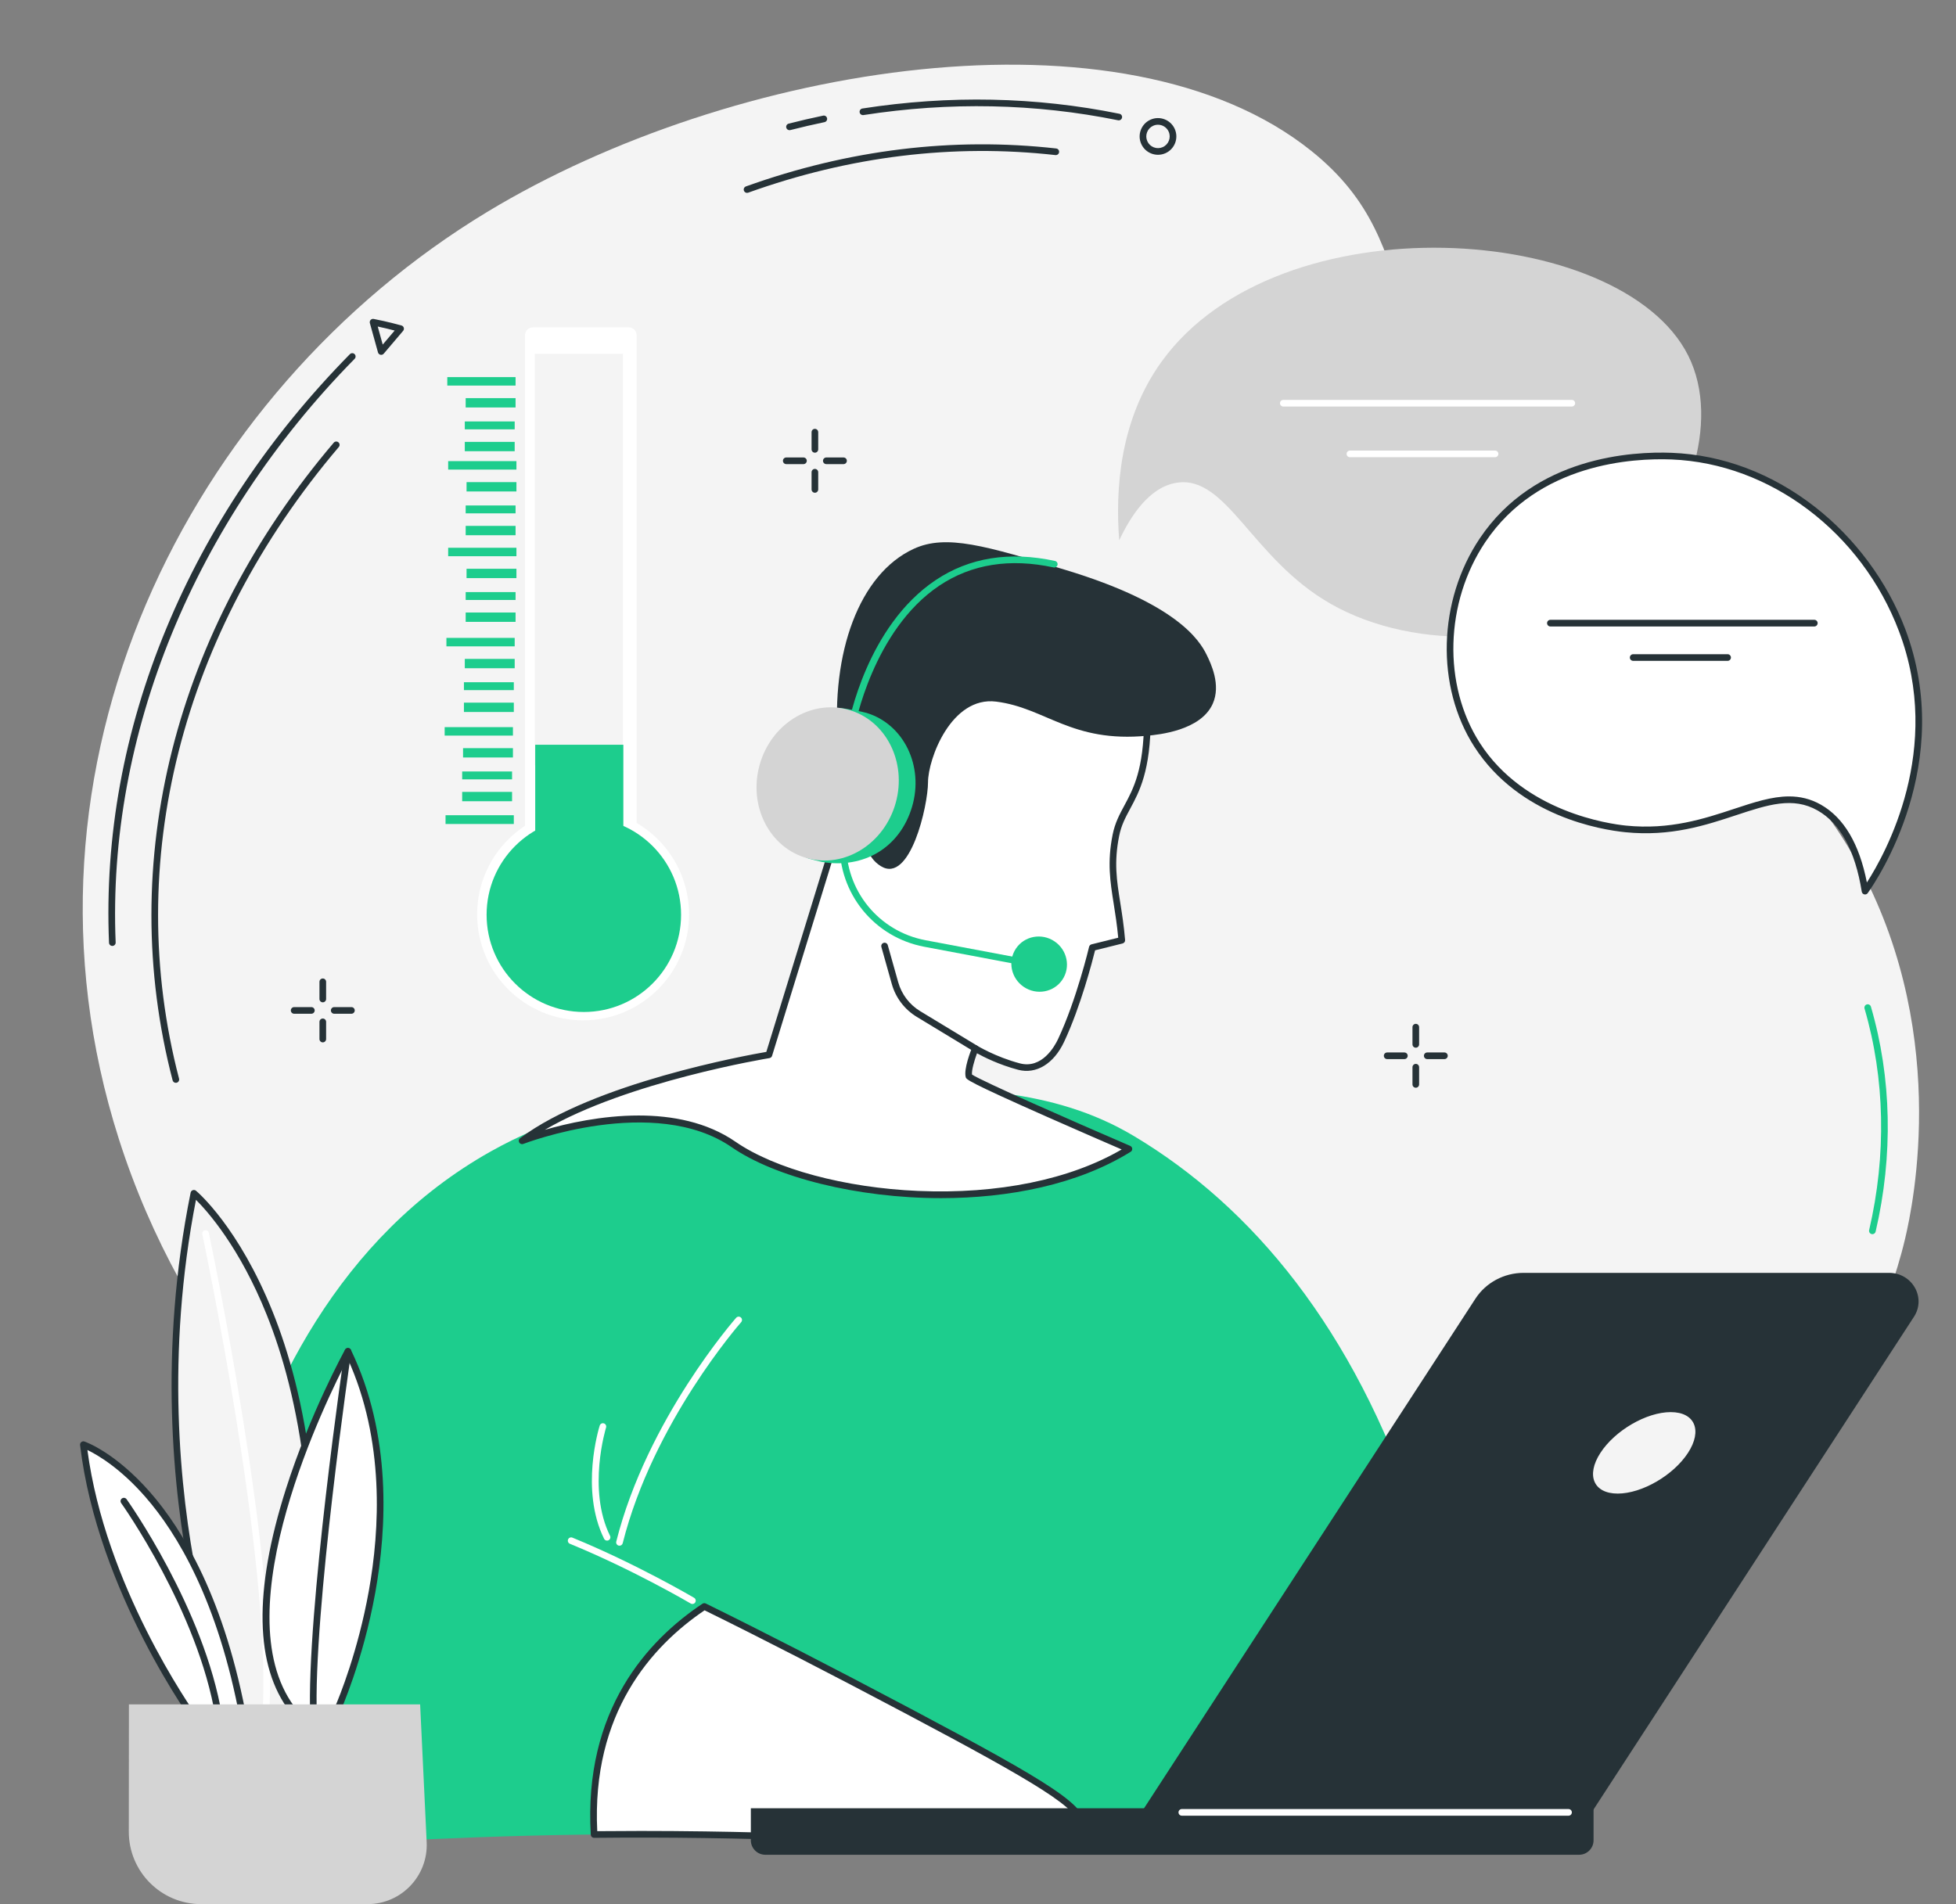 <?xml version="1.0" encoding="UTF-8" standalone="no"?><svg xmlns="http://www.w3.org/2000/svg" xmlns:xlink="http://www.w3.org/1999/xlink" fill="#263237" height="1893.3" preserveAspectRatio="xMidYMid meet" version="1" viewBox="252.8 271.4 1944.5 1893.3" width="1944.5" zoomAndPan="magnify"><rect x="252.8" y="271.4" width="1944.5" height="1893.3" fill="#808080" stroke="none"/><g><g id="change1_1"><path d="M 1780.629 823.801 C 1610 623.805 1678.141 519.352 1556.719 421.703 C 1369.875 271.449 980.141 335.062 737.152 482.121 C 439.543 662.211 252.785 1033.586 370.926 1403.797 C 496.738 1798.059 921.965 2045.637 1329.035 2034.859 C 1692.539 2025.227 2074.562 1808.688 2146.727 1502.938 C 2154.547 1469.797 2193.047 1290.207 2093.621 1119.555 C 2011.438 978.5 1915.887 982.316 1780.629 823.801" fill="#f4f4f4"/></g><g id="change2_1"><path d="M 2114.188 1498.547 C 2113.938 1498.547 2113.691 1498.52 2113.43 1498.457 C 2111.66 1498.047 2110.559 1496.266 2110.965 1494.488 C 2128.281 1419.969 2126.695 1343.797 2106.367 1274.219 C 2105.871 1272.469 2106.879 1270.637 2108.621 1270.117 C 2110.375 1269.609 2112.211 1270.617 2112.719 1272.367 C 2133.352 1343.039 2134.973 1420.359 2117.41 1495.988 C 2117.043 1497.52 2115.695 1498.547 2114.188 1498.547" fill="#1dcd8d"/></g><g id="change3_1"><path d="M 364.473 1211.949 C 362.711 1211.949 361.246 1210.555 361.172 1208.781 C 356.781 1103.223 375.945 998.078 418.133 896.254 C 459.5 796.406 520.902 704.648 600.637 623.547 C 601.918 622.246 604.008 622.223 605.312 623.504 C 606.613 624.781 606.633 626.879 605.352 628.18 C 445.785 790.484 359.191 1002.02 367.777 1208.504 C 367.852 1210.336 366.438 1211.879 364.609 1211.949 C 364.562 1211.949 364.52 1211.949 364.473 1211.949" fill="inherit"/></g><g id="change3_2"><path d="M 427.602 1348.062 C 426.133 1348.062 424.793 1347.074 424.402 1345.59 C 367.906 1128.883 426.281 897.801 584.57 711.574 C 585.754 710.18 587.84 710.016 589.23 711.203 C 590.621 712.375 590.789 714.465 589.609 715.859 C 432.734 900.414 374.852 1129.332 430.801 1343.922 C 431.262 1345.68 430.203 1347.492 428.434 1347.953 C 428.156 1348.031 427.875 1348.062 427.602 1348.062" fill="inherit"/></g><g id="change3_3"><path d="M 628.297 596.066 L 633.27 614.023 L 645.137 600.066 C 641.059 599 634.902 597.477 628.297 596.066 Z M 631.75 624.227 C 631.512 624.227 631.273 624.203 631.035 624.145 C 629.844 623.887 628.891 622.984 628.562 621.801 L 620.488 592.656 C 620.188 591.551 620.473 590.367 621.246 589.523 C 622.02 588.691 623.168 588.305 624.297 588.527 C 638.125 591.164 651.801 595.012 651.938 595.047 C 653.02 595.352 653.871 596.184 654.199 597.266 C 654.527 598.344 654.285 599.516 653.559 600.371 L 634.27 623.066 C 633.633 623.805 632.707 624.227 631.75 624.227" fill="inherit"/></g><g id="change3_4"><path d="M 1365 391.074 C 1364.777 391.074 1364.555 391.047 1364.344 390.996 C 1281.961 374.25 1196.77 372.508 1111.16 385.812 C 1109.359 386.074 1107.66 384.855 1107.379 383.047 C 1107.102 381.242 1108.34 379.551 1110.141 379.277 C 1196.539 365.855 1282.5 367.625 1365.656 384.527 C 1367.438 384.883 1368.602 386.637 1368.234 388.418 C 1367.922 389.988 1366.547 391.074 1365 391.074" fill="inherit"/></g><g id="change3_5"><path d="M 1037.648 400.84 C 1036.18 400.84 1034.828 399.844 1034.449 398.352 C 1034 396.574 1035.07 394.785 1036.828 394.332 C 1048.168 391.426 1059.699 388.754 1071.098 386.379 C 1072.891 386.004 1074.641 387.145 1075.008 388.934 C 1075.391 390.727 1074.238 392.477 1072.449 392.852 C 1061.141 395.211 1049.711 397.859 1038.469 400.738 C 1038.199 400.801 1037.918 400.84 1037.648 400.84" fill="inherit"/></g><g id="change3_6"><path d="M 995.461 463.176 C 994.105 463.176 992.836 462.344 992.352 460.996 C 991.734 459.273 992.625 457.375 994.344 456.758 C 1096.23 420.184 1200 407.488 1302.762 419.027 C 1304.574 419.234 1305.883 420.879 1305.664 422.688 C 1305.473 424.496 1303.855 425.793 1302.02 425.602 C 1200.277 414.176 1097.508 426.742 996.578 462.984 C 996.211 463.113 995.836 463.176 995.461 463.176" fill="inherit"/></g><g id="change3_7"><path d="M 1403.965 395.426 C 1402.383 395.426 1400.789 395.738 1399.258 396.426 C 1396.418 397.684 1394.238 399.977 1393.125 402.883 C 1392.008 405.789 1392.102 408.938 1393.359 411.777 C 1394.617 414.617 1396.91 416.797 1399.816 417.914 C 1402.719 419.027 1405.871 418.949 1408.711 417.68 C 1414.574 415.074 1417.23 408.188 1414.613 402.324 C 1412.691 397.996 1408.426 395.426 1403.965 395.426 Z M 1403.992 425.305 C 1401.785 425.305 1399.57 424.902 1397.441 424.086 C 1392.891 422.336 1389.301 418.922 1387.316 414.477 C 1385.332 410.016 1385.203 405.062 1386.953 400.512 C 1388.703 395.957 1392.113 392.367 1396.562 390.383 C 1405.754 386.297 1416.57 390.445 1420.656 399.641 C 1424.754 408.836 1420.602 419.637 1411.41 423.723 C 1409.023 424.785 1406.52 425.305 1403.992 425.305" fill="inherit"/></g><g id="change3_8"><path d="M 1062.895 721.512 C 1061.074 721.512 1059.598 720.031 1059.598 718.207 L 1059.598 701.113 C 1059.598 699.289 1061.074 697.809 1062.895 697.809 C 1064.727 697.809 1066.207 699.289 1066.207 701.113 L 1066.207 718.207 C 1066.207 720.031 1064.727 721.512 1062.895 721.512" fill="inherit"/></g><g id="change3_9"><path d="M 1062.898 761.34 C 1061.078 761.34 1059.598 759.855 1059.598 758.031 L 1059.598 740.938 C 1059.598 739.109 1061.078 737.629 1062.898 737.629 C 1064.727 737.629 1066.207 739.109 1066.207 740.938 L 1066.207 758.031 C 1066.207 759.855 1064.727 761.34 1062.898 761.34" fill="inherit"/></g><g id="change3_10"><path d="M 1051.535 732.883 L 1034.438 732.883 C 1032.617 732.883 1031.137 731.402 1031.137 729.574 C 1031.137 727.746 1032.617 726.266 1034.438 726.266 L 1051.535 726.266 C 1053.355 726.266 1054.836 727.746 1054.836 729.574 C 1054.836 731.402 1053.355 732.883 1051.535 732.883" fill="inherit"/></g><g id="change3_11"><path d="M 1091.359 732.883 L 1074.266 732.883 C 1072.434 732.883 1070.957 731.402 1070.957 729.574 C 1070.957 727.746 1072.434 726.266 1074.266 726.266 L 1091.359 726.266 C 1093.188 726.266 1094.664 727.746 1094.664 729.574 C 1094.664 731.402 1093.188 732.883 1091.359 732.883" fill="inherit"/></g><g id="change3_12"><path d="M 573.688 1268.02 C 571.863 1268.02 570.383 1266.539 570.383 1264.711 L 570.383 1247.621 C 570.383 1245.789 571.863 1244.309 573.688 1244.309 C 575.516 1244.309 576.996 1245.789 576.996 1247.621 L 576.996 1264.711 C 576.996 1266.539 575.516 1268.02 573.688 1268.02" fill="inherit"/></g><g id="change3_13"><path d="M 573.688 1307.84 C 571.863 1307.84 570.383 1306.359 570.383 1304.539 L 570.383 1287.441 C 570.383 1285.609 571.863 1284.129 573.688 1284.129 C 575.516 1284.129 576.996 1285.609 576.996 1287.441 L 576.996 1304.539 C 576.996 1306.359 575.516 1307.84 573.688 1307.84" fill="inherit"/></g><g id="change3_14"><path d="M 562.324 1279.379 L 545.23 1279.379 C 543.402 1279.379 541.926 1277.898 541.926 1276.078 C 541.926 1274.25 543.402 1272.77 545.23 1272.77 L 562.324 1272.77 C 564.148 1272.77 565.629 1274.25 565.629 1276.078 C 565.629 1277.898 564.148 1279.379 562.324 1279.379" fill="inherit"/></g><g id="change3_15"><path d="M 602.148 1279.379 L 585.055 1279.379 C 583.227 1279.379 581.746 1277.898 581.746 1276.078 C 581.746 1274.25 583.227 1272.77 585.055 1272.77 L 602.148 1272.77 C 603.977 1272.77 605.453 1274.25 605.453 1276.078 C 605.453 1277.898 603.977 1279.379 602.148 1279.379" fill="inherit"/></g><g id="change3_16"><path d="M 1660.281 1313.125 C 1658.445 1313.125 1656.965 1311.645 1656.965 1309.809 L 1656.965 1292.711 C 1656.965 1290.895 1658.445 1289.414 1660.281 1289.414 C 1662.098 1289.414 1663.578 1290.895 1663.578 1292.711 L 1663.578 1309.809 C 1663.578 1311.645 1662.098 1313.125 1660.281 1313.125" fill="inherit"/></g><g id="change3_17"><path d="M 1660.281 1352.938 C 1658.445 1352.938 1656.965 1351.457 1656.965 1349.629 L 1656.965 1332.547 C 1656.965 1330.707 1658.445 1329.23 1660.281 1329.23 C 1662.098 1329.23 1663.578 1330.707 1663.578 1332.547 L 1663.578 1349.629 C 1663.578 1351.457 1662.098 1352.938 1660.281 1352.938" fill="inherit"/></g><g id="change3_18"><path d="M 1648.902 1324.484 L 1631.812 1324.484 C 1629.988 1324.484 1628.508 1323.004 1628.508 1321.168 C 1628.508 1319.355 1629.988 1317.875 1631.812 1317.875 L 1648.902 1317.875 C 1650.738 1317.875 1652.219 1319.355 1652.219 1321.168 C 1652.219 1323.004 1650.738 1324.484 1648.902 1324.484" fill="inherit"/></g><g id="change3_19"><path d="M 1688.738 1324.48 L 1671.641 1324.48 C 1669.812 1324.48 1668.34 1323.008 1668.34 1321.168 C 1668.34 1319.352 1669.812 1317.867 1671.641 1317.867 L 1688.738 1317.867 C 1690.555 1317.867 1692.039 1319.352 1692.039 1321.168 C 1692.039 1323.008 1690.555 1324.48 1688.738 1324.48" fill="inherit"/></g><g id="change2_2"><path d="M 445.844 2036.109 C 445.844 2036.109 438.309 1586.18 740.664 1416.285 C 852.527 1353.445 986.402 1344.91 1116.805 1350.496 C 1208.562 1354.414 1297.625 1351.664 1380.293 1401.125 C 1497.715 1471.391 1598.375 1592.473 1660.668 1778.191 L 1717.188 2115.609 L 445.844 2036.109" fill="#1dcd8d"/></g><g id="change2_3"><path d="M 953.41 2095.68 C 593.055 2090.551 484.84 2131.621 453.812 2073.66 C 413.887 1999.078 529.258 1811.828 677.117 1775.531 C 713.961 1766.48 762.453 1764.441 1155.602 1972.801 C 1293.5 2045.879 1332.199 2069.809 1327.648 2087.871 C 1319.738 2119.25 1189.871 2099.051 953.41 2095.68" fill="#1dcd8d"/></g><g id="change4_1"><path d="M 868.648 1808.309 C 868.383 1808.309 868.113 1808.281 867.844 1808.211 C 866.07 1807.77 864.996 1805.969 865.441 1804.199 C 895.992 1682.602 983.773 1582.66 984.656 1581.66 C 985.871 1580.301 987.961 1580.172 989.324 1581.379 C 990.691 1582.59 990.816 1584.68 989.605 1586.051 C 988.73 1587.031 902 1685.809 871.855 1805.809 C 871.477 1807.309 870.129 1808.309 868.648 1808.309" fill="#ffffff"/></g><g id="change4_2"><path d="M 1155.602 1972.801 C 1074.289 1929.711 1007.75 1895.641 952.98 1868.738 C 900.02 1904.039 836.156 1972.5 843.414 2095.469 C 877.188 2095.109 913.77 2095.121 953.41 2095.68 C 1189.871 2099.051 1319.738 2119.25 1327.648 2087.871 C 1332.199 2069.809 1293.5 2045.879 1155.602 1972.801" fill="#ffffff"/></g><g id="change3_20"><path d="M 889.723 2091.922 C 910.902 2091.922 932.211 2092.078 953.457 2092.379 C 1028.172 2093.441 1093.051 2096.219 1145.18 2098.449 C 1254 2103.109 1319.691 2105.93 1324.441 2087.059 C 1328.41 2071.309 1283.25 2044.191 1154.059 1975.719 C 1077.02 1934.891 1009.461 1900.191 953.238 1872.551 C 900.82 1908 840.734 1974.609 846.543 2092.141 C 860.832 2092 875.25 2091.922 889.723 2091.922 Z M 1253.012 2108.48 C 1224.828 2108.48 1188.898 2106.941 1144.898 2105.059 C 1092.809 2102.828 1027.98 2100.051 953.363 2098.988 C 916.582 2098.461 879.598 2098.391 843.449 2098.781 C 841.672 2098.809 840.219 2097.43 840.113 2095.672 C 832.809 1971.859 896.465 1902.43 951.148 1865.988 C 952.129 1865.34 953.379 1865.262 954.438 1865.781 C 1011.059 1893.578 1079.27 1928.609 1157.148 1969.879 C 1298.52 2044.801 1336.059 2068.031 1330.852 2088.68 C 1327.012 2103.91 1301.531 2108.48 1253.012 2108.48" fill="inherit"/></g><g id="change4_3"><path d="M 941.121 1866.25 C 940.551 1866.25 939.969 1866.102 939.441 1865.789 C 938.879 1865.461 882.465 1832.27 819.34 1806.398 C 817.652 1805.699 816.844 1803.77 817.535 1802.078 C 818.23 1800.391 820.16 1799.578 821.848 1800.281 C 885.43 1826.34 942.238 1859.762 942.805 1860.09 C 944.375 1861.02 944.898 1863.051 943.969 1864.621 C 943.355 1865.672 942.25 1866.25 941.121 1866.25" fill="#ffffff"/></g><g id="change4_4"><path d="M 856.293 1803.25 C 855.074 1803.25 853.906 1802.57 853.328 1801.41 C 829.336 1752.82 848.18 1691.43 848.996 1688.84 C 849.543 1687.102 851.402 1686.129 853.141 1686.68 C 854.879 1687.219 855.848 1689.078 855.301 1690.82 C 855.109 1691.43 836.453 1752.309 859.258 1798.48 C 860.066 1800.121 859.391 1802.102 857.758 1802.91 C 857.285 1803.141 856.785 1803.25 856.293 1803.25" fill="#ffffff"/></g><g id="change4_5"><path d="M 1085.898 1097.16 L 1017.18 1320.23 C 1017.18 1320.23 849.895 1347.199 771.844 1405.73 C 771.844 1405.73 902.715 1354.559 982.18 1409.422 C 1061.641 1464.27 1260.68 1484.949 1375.078 1413.828 C 1375.078 1413.828 1217.262 1345.852 1216.051 1341.52 C 1214.039 1334.301 1222.359 1313.891 1222.359 1313.891 C 1222.359 1313.891 1240.891 1325.309 1265.738 1331.879 C 1284.328 1336.809 1299.398 1323.449 1307.621 1306 C 1326.328 1266.219 1338.711 1213.578 1338.711 1213.578 L 1367.988 1206.289 C 1364.379 1162.871 1354.172 1141.73 1362.141 1101.898 C 1368.68 1069.172 1393.422 1063.191 1393.422 985.602 L 1180.789 907.781 L 1085.961 1006.219 C 1085.961 1006.219 1076.41 988.359 1052.57 995.988 C 1028.73 1003.629 1024.879 1107.969 1050.84 1112.789 C 1068.68 1116.109 1085.898 1097.16 1085.898 1097.16" fill="#ffffff"/></g><g id="change3_21"><path d="M 887.688 1380.551 C 920.754 1380.551 955.469 1386.961 984.055 1406.699 C 1023.25 1433.75 1092.84 1452.469 1165.672 1455.559 C 1244.949 1458.922 1316.41 1444.301 1367.871 1414.309 C 1355.371 1408.91 1324.922 1395.711 1294.68 1382.32 C 1214.039 1346.621 1213.488 1344.672 1212.859 1342.41 C 1210.66 1334.5 1217.84 1316.219 1219.301 1312.641 C 1219.672 1311.738 1220.41 1311.051 1221.34 1310.75 C 1222.262 1310.449 1223.27 1310.57 1224.102 1311.078 C 1224.281 1311.191 1242.539 1322.328 1266.578 1328.691 C 1288.621 1334.531 1301.27 1311.719 1304.629 1304.59 C 1322.98 1265.578 1335.371 1213.34 1335.488 1212.82 C 1335.77 1211.609 1336.711 1210.672 1337.91 1210.371 L 1364.449 1203.77 C 1363.281 1191.02 1361.531 1180.012 1359.98 1170.219 C 1356.449 1147.969 1353.391 1128.762 1358.898 1101.25 C 1361.219 1089.641 1365.738 1081.25 1370.52 1072.371 C 1379.57 1055.578 1389.801 1036.578 1390.109 987.91 L 1181.68 911.621 L 1088.34 1008.512 C 1087.609 1009.27 1086.559 1009.629 1085.512 1009.488 C 1084.461 1009.352 1083.539 1008.711 1083.039 1007.781 C 1082.711 1007.16 1074.371 992.48 1053.578 999.141 C 1042.559 1002.672 1034.469 1036.738 1036.602 1070.609 C 1038.012 1092.84 1043.828 1108.129 1051.441 1109.539 C 1067.238 1112.469 1083.301 1095.109 1083.461 1094.941 C 1084.512 1093.801 1086.199 1093.531 1087.539 1094.301 C 1088.891 1095.059 1089.52 1096.66 1089.059 1098.141 L 1020.34 1321.199 C 1019.969 1322.41 1018.949 1323.289 1017.699 1323.488 C 1016.18 1323.738 876.531 1346.699 794.426 1394.801 C 816.406 1388.441 851.031 1380.551 887.688 1380.551 Z M 1188.41 1462.719 C 1104.352 1462.719 1023.199 1441.75 980.301 1412.141 C 903.215 1358.93 774.34 1408.309 773.047 1408.809 C 771.516 1409.422 769.762 1408.789 768.957 1407.34 C 768.152 1405.898 768.539 1404.078 769.863 1403.09 C 843 1348.238 995.234 1320.641 1014.621 1317.309 L 1079.32 1107.301 C 1072.121 1112.559 1061.43 1118.129 1050.23 1116.039 C 1034.359 1113.09 1030.801 1083.578 1030.012 1071.031 C 1028.23 1042.852 1033.852 998.52 1051.559 992.84 C 1070.641 986.738 1081.68 995.711 1086.301 1001.102 L 1178.41 905.488 C 1179.309 904.539 1180.691 904.219 1181.93 904.68 L 1394.559 982.5 C 1395.859 982.98 1396.73 984.219 1396.73 985.602 C 1396.73 1037.648 1385.43 1058.641 1376.34 1075.5 C 1371.602 1084.301 1367.512 1091.91 1365.379 1102.551 C 1360.109 1128.891 1362.93 1146.672 1366.512 1169.18 C 1368.191 1179.801 1370.102 1191.82 1371.281 1206.02 C 1371.422 1207.641 1370.359 1209.109 1368.789 1209.5 L 1341.449 1216.301 C 1338.98 1226.281 1327.211 1272.109 1310.609 1307.398 C 1300.34 1329.219 1282.82 1339.828 1264.891 1335.078 C 1245.828 1330.039 1230.59 1322.301 1224.051 1318.68 C 1221.32 1326.102 1218.602 1335.629 1219.078 1339.828 C 1228.398 1346.191 1317.398 1385.379 1376.391 1410.789 C 1377.52 1411.281 1378.289 1412.352 1378.379 1413.578 C 1378.469 1414.809 1377.879 1415.98 1376.828 1416.629 C 1324.078 1449.43 1255.32 1462.719 1188.41 1462.719" fill="inherit"/></g><g id="change3_22"><path d="M 1085.898 1010.156 C 1085.898 1010.156 1118.531 1008.57 1117.93 1037.184 C 1117.336 1065.797 1099.574 1114.93 1128.582 1132.695 C 1157.602 1150.457 1175.359 1072.328 1175.359 1049.227 C 1175.359 1026.121 1198.422 963.418 1243.125 969.023 C 1292.484 975.199 1317.797 1010.238 1393.414 1002.938 C 1404.82 1001.844 1446.422 997.832 1458.391 971.199 C 1466.805 952.461 1456.648 931.184 1452.266 922.309 C 1445.223 908.051 1422.684 871.512 1311.703 837.98 C 1232.836 814.141 1193.402 802.223 1161.152 817.109 C 1106.812 842.191 1078.785 920.633 1085.898 1010.156" fill="inherit"/></g><g id="change4_6"><path d="M 1222.359 1313.891 L 1165.93 1279.672 C 1154.512 1272.75 1146.148 1261.75 1142.539 1248.891 L 1132.18 1212.059 L 1222.359 1313.891" fill="#ffffff"/></g><g id="change3_23"><path d="M 1222.359 1317.199 C 1221.781 1317.199 1221.191 1317.039 1220.648 1316.719 L 1164.219 1282.5 C 1152.039 1275.109 1143.211 1263.5 1139.352 1249.789 L 1129 1212.961 C 1128.5 1211.199 1129.531 1209.371 1131.281 1208.879 C 1133.039 1208.391 1134.871 1209.41 1135.359 1211.172 L 1145.719 1248 C 1149.121 1260.09 1156.91 1270.328 1167.641 1276.84 L 1224.078 1311.059 C 1225.641 1312.012 1226.141 1314.039 1225.191 1315.602 C 1224.57 1316.629 1223.48 1317.199 1222.359 1317.199" fill="inherit"/></g><g id="change2_4"><path d="M 1274.801 1232.16 C 1274.59 1232.16 1274.391 1232.141 1274.18 1232.102 L 1171.641 1212.77 C 1121.852 1203.379 1086.461 1159.801 1087.48 1109.141 L 1088.441 1062 C 1088.469 1060.18 1090 1058.699 1091.809 1058.762 C 1093.629 1058.801 1095.078 1060.309 1095.039 1062.141 L 1094.09 1109.27 C 1093.129 1156.691 1126.262 1197.488 1172.871 1206.27 L 1275.41 1225.602 C 1277.199 1225.941 1278.379 1227.672 1278.039 1229.461 C 1277.738 1231.051 1276.359 1232.16 1274.801 1232.16" fill="#1dcd8d"/></g><g id="change2_5"><path d="M 1099.184 997.312 C 1098.977 997.312 1098.789 997.293 1098.586 997.262 C 1096.789 996.93 1095.594 995.219 1095.914 993.414 C 1096.645 989.383 1114.516 893.988 1182.957 848.199 C 1216.453 825.785 1256.355 819.371 1301.578 829.156 C 1303.363 829.539 1304.488 831.301 1304.105 833.086 C 1303.715 834.867 1301.98 836.004 1300.176 835.613 C 1256.789 826.23 1218.59 832.312 1186.637 853.688 C 1120.504 897.938 1102.594 993.633 1102.43 994.59 C 1102.141 996.188 1100.75 997.312 1099.184 997.312" fill="#1dcd8d"/></g><g id="change2_6"><path d="M 1308.879 1245.621 C 1317.328 1233.121 1313.871 1216.02 1301.148 1207.422 C 1288.43 1198.82 1271.27 1201.98 1262.82 1214.469 C 1254.371 1226.969 1257.828 1244.07 1270.551 1252.672 C 1283.27 1261.27 1300.43 1258.109 1308.879 1245.621" fill="#1dcd8d"/></g><g id="change2_7"><path d="M 1159.48 1073.648 C 1171.559 1033.109 1151.211 991.262 1114.039 980.191 C 1109.961 978.98 1094.602 976.039 1090.488 975.641 C 1057.191 972.422 1035.621 997.461 1024.871 1033.559 C 1013.27 1072.48 1022.289 1112.129 1056.672 1125.07 C 1058.102 1125.609 1068.488 1128.18 1070.012 1128.441 C 1111.602 1135.449 1147.41 1114.191 1159.48 1073.648" fill="#1dcd8d"/></g><g id="change5_1"><path d="M 1143.281 1069.59 C 1154.559 1028.82 1133.398 987.379 1096.012 977.039 C 1058.629 966.699 1019.18 991.371 1007.898 1032.141 C 996.625 1072.91 1017.789 1114.352 1055.172 1124.691 C 1092.559 1135.031 1132 1110.359 1143.281 1069.59" fill="#d4d4d4"/></g><g id="change3_24"><path d="M 1835.398 2073 L 1387.762 2073 L 1719.598 1562.629 C 1729.973 1546.688 1748.047 1537.016 1767.465 1537.016 L 2130.742 1537.016 C 2153.816 1537.016 2167.836 1561.707 2155.52 1580.66 L 1835.398 2073" fill="inherit"/></g><g id="change1_2"><path d="M 1930.883 1715.98 C 1916.336 1738.352 1885.055 1756.48 1861.016 1756.48 C 1836.969 1756.48 1829.27 1738.352 1843.816 1715.98 C 1858.367 1693.609 1889.637 1675.48 1913.688 1675.48 C 1937.723 1675.48 1945.422 1693.609 1930.883 1715.98" fill="#f4f4f4"/></g><g id="change3_25"><path d="M 1822.59 2115.613 L 1013.625 2115.613 C 1005.676 2115.613 999.227 2109.16 999.227 2101.211 L 999.227 2069.34 L 1836.992 2069.34 L 1836.992 2101.211 C 1836.992 2109.16 1830.559 2115.613 1822.59 2115.613" fill="inherit"/></g><g id="change4_7"><path d="M 1812.105 2076.762 L 1427.684 2076.762 C 1425.855 2076.762 1424.375 2075.293 1424.375 2073.461 C 1424.375 2071.633 1425.855 2070.152 1427.684 2070.152 L 1812.105 2070.152 C 1813.922 2070.152 1815.414 2071.633 1815.414 2073.461 C 1815.414 2075.293 1813.922 2076.762 1812.105 2076.762" fill="#ffffff"/></g><g id="change5_2"><path d="M 1365.426 808.609 C 1361.613 759.445 1365.387 689.418 1407.586 630.938 C 1524.285 469.25 1864.879 492.957 1931.07 624.918 C 1964.66 691.895 1928.305 788.25 1874.035 841.301 C 1793.766 919.727 1658.375 918.992 1575.738 871.836 C 1497.051 826.945 1472.605 743.637 1422.648 751.387 C 1394.863 755.695 1376.363 785.484 1365.426 808.609" fill="#d4d4d4"/></g><g id="change4_8"><path d="M 1815.348 675.621 L 1528.566 675.621 C 1526.734 675.621 1525.266 674.137 1525.266 672.309 C 1525.266 670.488 1526.734 669.004 1528.566 669.004 L 1815.348 669.004 C 1817.18 669.004 1818.66 670.488 1818.66 672.309 C 1818.66 674.137 1817.18 675.621 1815.348 675.621" fill="#ffffff"/></g><g id="change4_9"><path d="M 1739.062 726.012 L 1594.781 726.012 C 1592.945 726.012 1591.469 724.539 1591.469 722.715 C 1591.469 720.879 1592.945 719.406 1594.781 719.406 L 1739.062 719.406 C 1740.887 719.406 1742.363 720.879 1742.363 722.715 C 1742.363 724.539 1740.887 726.012 1739.062 726.012" fill="#ffffff"/></g><g id="change4_10"><path d="M 2106.879 1157.48 C 2113.973 1147.5 2193.98 1030.922 2143.734 897.977 C 2108.457 804.645 2018.746 729.016 1914.562 724.949 C 1897 724.262 1786.168 719.93 1726.688 808.469 C 1686.633 868.082 1682.246 951.387 1721.184 1011.984 C 1767.445 1084.02 1855.824 1094.277 1868.934 1095.598 C 1960.719 1104.844 2011.301 1045.957 2061.359 1074.383 C 2091.992 1091.773 2102.559 1130.594 2106.879 1157.48" fill="#ffffff"/></g><g id="change3_26"><path d="M 2031.359 1063.281 C 2042.102 1063.281 2052.562 1065.586 2062.996 1071.504 C 2085.844 1084.484 2101.188 1110.473 2108.707 1148.852 C 2127.203 1120.125 2184.953 1016.383 2140.641 899.145 C 2103.465 800.754 2012.566 732.086 1914.445 728.242 C 1876.363 726.773 1782.176 731.789 1729.43 810.312 C 1689.137 870.285 1686.898 952.488 1723.957 1010.207 C 1768.078 1078.875 1852.746 1090.645 1869.258 1092.305 C 1912.977 1096.711 1946.906 1085.508 1976.816 1075.629 C 1996.324 1069.184 2014.199 1063.281 2031.359 1063.281 Z M 2106.887 1160.777 C 2106.633 1160.777 2106.391 1160.75 2106.121 1160.688 C 2104.824 1160.387 2103.828 1159.328 2103.613 1158 C 2097.086 1117.254 2082.312 1090.094 2059.719 1077.258 C 2035.172 1063.32 2010.344 1071.516 1978.906 1081.895 C 1948.348 1091.992 1913.742 1103.426 1868.598 1098.883 C 1844.645 1096.48 1763.008 1083.219 1718.402 1013.781 C 1679.941 953.914 1682.223 868.719 1723.941 806.617 C 1778.551 725.332 1875.527 720.113 1914.699 721.637 C 1965.266 723.621 2014.469 742.195 2057.023 775.371 C 2097.168 806.684 2129.078 849.809 2146.828 896.801 C 2197.273 1030.266 2118.695 1146.574 2109.57 1159.391 C 2108.938 1160.277 2107.926 1160.777 2106.887 1160.777" fill="inherit"/></g><g id="change3_27"><path d="M 2056.453 894.305 L 1794.066 894.305 C 1792.246 894.305 1790.77 892.812 1790.77 890.996 C 1790.77 889.164 1792.246 887.684 1794.066 887.684 L 2056.453 887.684 C 2058.27 887.684 2059.75 889.164 2059.75 890.996 C 2059.75 892.812 2058.27 894.305 2056.453 894.305" fill="inherit"/></g><g id="change3_28"><path d="M 1970.25 928.492 L 1876.379 928.492 C 1874.551 928.492 1873.074 927.016 1873.074 925.188 C 1873.074 923.359 1874.551 921.883 1876.379 921.883 L 1970.25 921.883 C 1972.078 921.883 1973.555 923.359 1973.555 925.188 C 1973.555 927.016 1972.078 928.492 1970.25 928.492" fill="inherit"/></g><g id="change4_11"><path d="M 877.879 1224.359 L 782.551 1224.359 C 778.223 1224.359 774.715 1220.867 774.715 1216.535 L 774.715 604.727 C 774.715 600.395 778.223 596.895 782.547 596.895 L 877.879 596.895 C 882.203 596.895 885.711 600.395 885.711 604.727 L 885.711 1216.535 C 885.711 1220.867 882.203 1224.359 877.879 1224.359" fill="#ffffff"/></g><g id="change4_12"><path d="M 937.809 1180.59 C 937.809 1238.77 890.648 1285.93 832.477 1285.93 C 774.301 1285.93 727.141 1238.77 727.141 1180.59 C 727.141 1122.422 774.301 1075.262 832.477 1075.262 C 890.648 1075.262 937.809 1122.422 937.809 1180.59" fill="#ffffff"/></g><g id="change1_3"><path d="M 872.07 1032.109 L 784.477 1032.109 L 784.477 623.152 L 872.07 623.152 L 872.07 1032.109" fill="#f4f4f4"/></g><g id="change2_8"><path d="M 872.473 1136.422 L 784.875 1136.422 L 784.875 1011.91 L 872.473 1011.91 L 872.473 1136.422" fill="#1dcd8d"/></g><g id="change2_9"><path d="M 929.863 1180.961 C 929.863 1234.352 886.586 1277.621 833.203 1277.621 C 779.82 1277.621 736.547 1234.352 736.547 1180.961 C 736.547 1127.578 779.82 1084.309 833.203 1084.309 C 886.586 1084.309 929.863 1127.578 929.863 1180.961" fill="#1dcd8d"/></g><g id="change2_10"><path d="M 763.594 1090.699 L 695.723 1090.699 L 695.723 1081.988 L 763.594 1081.988 L 763.594 1090.699" fill="#1dcd8d"/></g><g id="change2_11"><path d="M 762.723 1002.809 L 694.852 1002.809 L 694.852 994.398 L 762.723 994.398 L 762.723 1002.809" fill="#1dcd8d"/></g><g id="change2_12"><path d="M 761.852 1068.078 L 712.258 1068.078 L 712.258 1058.789 L 761.852 1058.789 L 761.852 1068.078" fill="#1dcd8d"/></g><g id="change2_13"><path d="M 761.852 1046.328 L 712.258 1046.328 L 712.258 1038.488 L 761.852 1038.488 L 761.852 1046.328" fill="#1dcd8d"/></g><g id="change2_14"><path d="M 762.723 1024.578 L 713.129 1024.578 L 713.129 1015.289 L 762.723 1015.289 L 762.723 1024.578" fill="#1dcd8d"/></g><g id="change2_15"><path d="M 764.461 914.078 L 696.594 914.078 L 696.594 905.66 L 764.461 905.66 L 764.461 914.078" fill="#1dcd8d"/></g><g id="change2_16"><path d="M 763.594 979.34 L 714 979.34 L 714 970.051 L 763.594 970.051 L 763.594 979.34" fill="#1dcd8d"/></g><g id="change2_17"><path d="M 763.59 957.59 L 714 957.59 L 714 949.75 L 763.59 949.75 L 763.59 957.59" fill="#1dcd8d"/></g><g id="change2_18"><path d="M 764.461 935.84 L 714.867 935.84 L 714.867 926.551 L 764.461 926.551 L 764.461 935.84" fill="#1dcd8d"/></g><g id="change2_19"><path d="M 766.199 824.457 L 698.332 824.457 L 698.332 816.047 L 766.199 816.047 L 766.199 824.457" fill="#1dcd8d"/></g><g id="change2_20"><path d="M 765.332 889.719 L 715.738 889.719 L 715.738 880.43 L 765.332 880.43 L 765.332 889.719" fill="#1dcd8d"/></g><g id="change2_21"><path d="M 765.332 867.961 L 715.742 867.961 L 715.742 860.121 L 765.332 860.121 L 765.332 867.961" fill="#1dcd8d"/></g><g id="change2_22"><path d="M 766.199 846.223 L 716.605 846.223 L 716.605 836.926 L 766.199 836.926 L 766.199 846.223" fill="#1dcd8d"/></g><g id="change2_23"><path d="M 766.199 738.316 L 698.332 738.316 L 698.332 729.902 L 766.199 729.902 L 766.199 738.316" fill="#1dcd8d"/></g><g id="change2_24"><path d="M 765.332 803.578 L 715.742 803.578 L 715.742 794.285 L 765.332 794.285 L 765.332 803.578" fill="#1dcd8d"/></g><g id="change2_25"><path d="M 765.328 781.828 L 715.734 781.828 L 715.734 773.992 L 765.328 773.992 L 765.328 781.828" fill="#1dcd8d"/></g><g id="change2_26"><path d="M 766.199 760.074 L 716.609 760.074 L 716.609 750.781 L 766.199 750.781 L 766.199 760.074" fill="#1dcd8d"/></g><g id="change2_27"><path d="M 765.332 654.777 L 697.465 654.777 L 697.465 646.363 L 765.332 646.363 L 765.332 654.777" fill="#1dcd8d"/></g><g id="change2_28"><path d="M 764.457 720.051 L 714.867 720.051 L 714.867 710.766 L 764.457 710.766 L 764.457 720.051" fill="#1dcd8d"/></g><g id="change2_29"><path d="M 764.461 698.293 L 714.867 698.293 L 714.867 690.457 L 764.461 690.457 L 764.461 698.293" fill="#1dcd8d"/></g><g id="change2_30"><path d="M 765.328 676.547 L 715.734 676.547 L 715.734 667.262 L 765.328 667.262 L 765.328 676.547" fill="#1dcd8d"/></g><g id="change1_4"><path d="M 491.129 1996.07 C 491.129 1996.07 384.211 1761.719 445.539 1457.91 C 445.539 1457.91 611.246 1596.77 551.508 1996.07 L 491.129 1996.07" fill="#f4f4f4"/></g><g id="change3_29"><path d="M 493.285 1992.77 L 548.656 1992.77 C 578.664 1789.148 548.637 1655.43 518.066 1579 C 491.07 1511.5 458.953 1475.672 447.621 1464.398 C 417.574 1618.301 431.445 1753.391 448.535 1840.059 C 465.402 1925.609 488.59 1981.871 493.285 1992.77 Z M 551.508 1999.379 L 491.129 1999.379 C 489.832 1999.379 488.656 1998.621 488.121 1997.441 C 487.852 1996.852 461.012 1937.391 442.094 1841.559 C 424.641 1753.16 410.512 1614.73 442.301 1457.262 C 442.531 1456.109 443.348 1455.18 444.445 1454.789 C 445.547 1454.41 446.77 1454.629 447.664 1455.379 C 449.383 1456.82 490.113 1491.59 523.996 1576.02 C 555.133 1653.609 585.746 1789.559 554.777 1996.559 C 554.535 1998.18 553.145 1999.379 551.508 1999.379" fill="inherit"/></g><g id="change4_13"><path d="M 517.277 1974.941 C 517.215 1974.941 517.156 1974.941 517.094 1974.941 C 515.27 1974.84 513.875 1973.281 513.973 1971.461 C 522.156 1821.641 454.605 1501.859 453.922 1498.648 C 453.543 1496.859 454.68 1495.109 456.469 1494.73 C 458.242 1494.34 460.008 1495.488 460.391 1497.27 C 461.074 1500.488 528.809 1821.129 520.574 1971.82 C 520.48 1973.578 519.02 1974.941 517.277 1974.941" fill="#ffffff"/></g><g id="change4_14"><path d="M 598.688 1615.059 C 598.688 1615.059 460.934 1863.941 543.801 1971.641 L 588.121 1971.641 C 588.121 1971.641 676.703 1777.078 598.688 1615.059" fill="#ffffff"/></g><g id="change3_30"><path d="M 545.441 1968.328 L 585.961 1968.328 C 590.125 1958.641 608.637 1913.5 619.438 1853.352 C 630.363 1792.512 635.359 1703.711 598.496 1622.449 C 578.777 1660.191 473.707 1871.98 545.441 1968.328 Z M 588.121 1974.941 L 543.801 1974.941 C 542.773 1974.941 541.805 1974.461 541.18 1973.648 C 506.113 1928.078 504.715 1853.488 537.02 1751.961 C 560.922 1676.828 595.449 1614.078 595.797 1613.461 C 596.395 1612.379 597.57 1611.738 598.781 1611.75 C 600.02 1611.789 601.133 1612.512 601.668 1613.621 C 642.352 1698.121 637.309 1791.359 625.914 1854.691 C 613.59 1923.199 591.355 1972.52 591.133 1973.012 C 590.594 1974.191 589.418 1974.941 588.121 1974.941" fill="inherit"/></g><g id="change3_31"><path d="M 564.496 1981.531 C 562.727 1981.531 561.262 1980.141 561.191 1978.359 C 557.203 1875.609 595.035 1617.172 595.418 1614.578 C 595.688 1612.77 597.363 1611.52 599.172 1611.789 C 600.977 1612.051 602.227 1613.73 601.961 1615.539 C 601.578 1618.129 563.836 1875.961 567.801 1978.102 C 567.871 1979.922 566.449 1981.461 564.625 1981.531 C 564.582 1981.531 564.539 1981.531 564.496 1981.531" fill="inherit"/></g><g id="change4_15"><path d="M 335.691 1707.84 C 335.691 1707.84 453.039 1747.871 495.527 1984.91 L 449.371 1984.91 C 449.371 1984.91 353.051 1854.73 335.691 1707.84" fill="#ffffff"/></g><g id="change3_32"><path d="M 451.062 1981.602 L 491.566 1981.602 C 469.629 1862.699 428.438 1795.57 397.578 1760.109 C 372.164 1730.898 349.457 1717.859 339.691 1713.172 C 357.484 1847.309 441.086 1967.641 451.062 1981.602 Z M 495.527 1988.211 L 449.371 1988.211 C 448.324 1988.211 447.34 1987.711 446.715 1986.871 C 445.746 1985.559 349.672 1854.301 332.406 1708.23 C 332.273 1707.102 332.73 1705.98 333.613 1705.27 C 334.496 1704.551 335.684 1704.34 336.758 1704.711 C 337.988 1705.129 367.336 1715.461 402.164 1755.309 C 434.051 1791.789 476.699 1861.129 498.781 1984.32 C 498.953 1985.289 498.691 1986.281 498.062 1987.031 C 497.438 1987.781 496.508 1988.211 495.527 1988.211" fill="inherit"/></g><g id="change3_33"><path d="M 470.297 1981.531 C 468.711 1981.531 467.309 1980.391 467.039 1978.77 C 449.586 1873.289 374.023 1766.988 373.266 1765.93 C 372.199 1764.449 372.539 1762.379 374.023 1761.32 C 375.508 1760.25 377.57 1760.59 378.637 1762.078 C 379.406 1763.148 455.855 1870.672 473.562 1977.691 C 473.859 1979.488 472.641 1981.191 470.844 1981.488 C 470.66 1981.52 470.477 1981.531 470.297 1981.531" fill="inherit"/></g><g id="change5_3"><path d="M 380.961 1966.09 L 670.469 1966.09 L 676.961 2103.031 C 678.555 2136.609 651.762 2164.699 618.152 2164.699 L 452.809 2164.699 C 413.035 2164.699 380.809 2132.441 380.844 2092.672 L 380.961 1966.09" fill="#d4d4d4"/></g></g></svg>